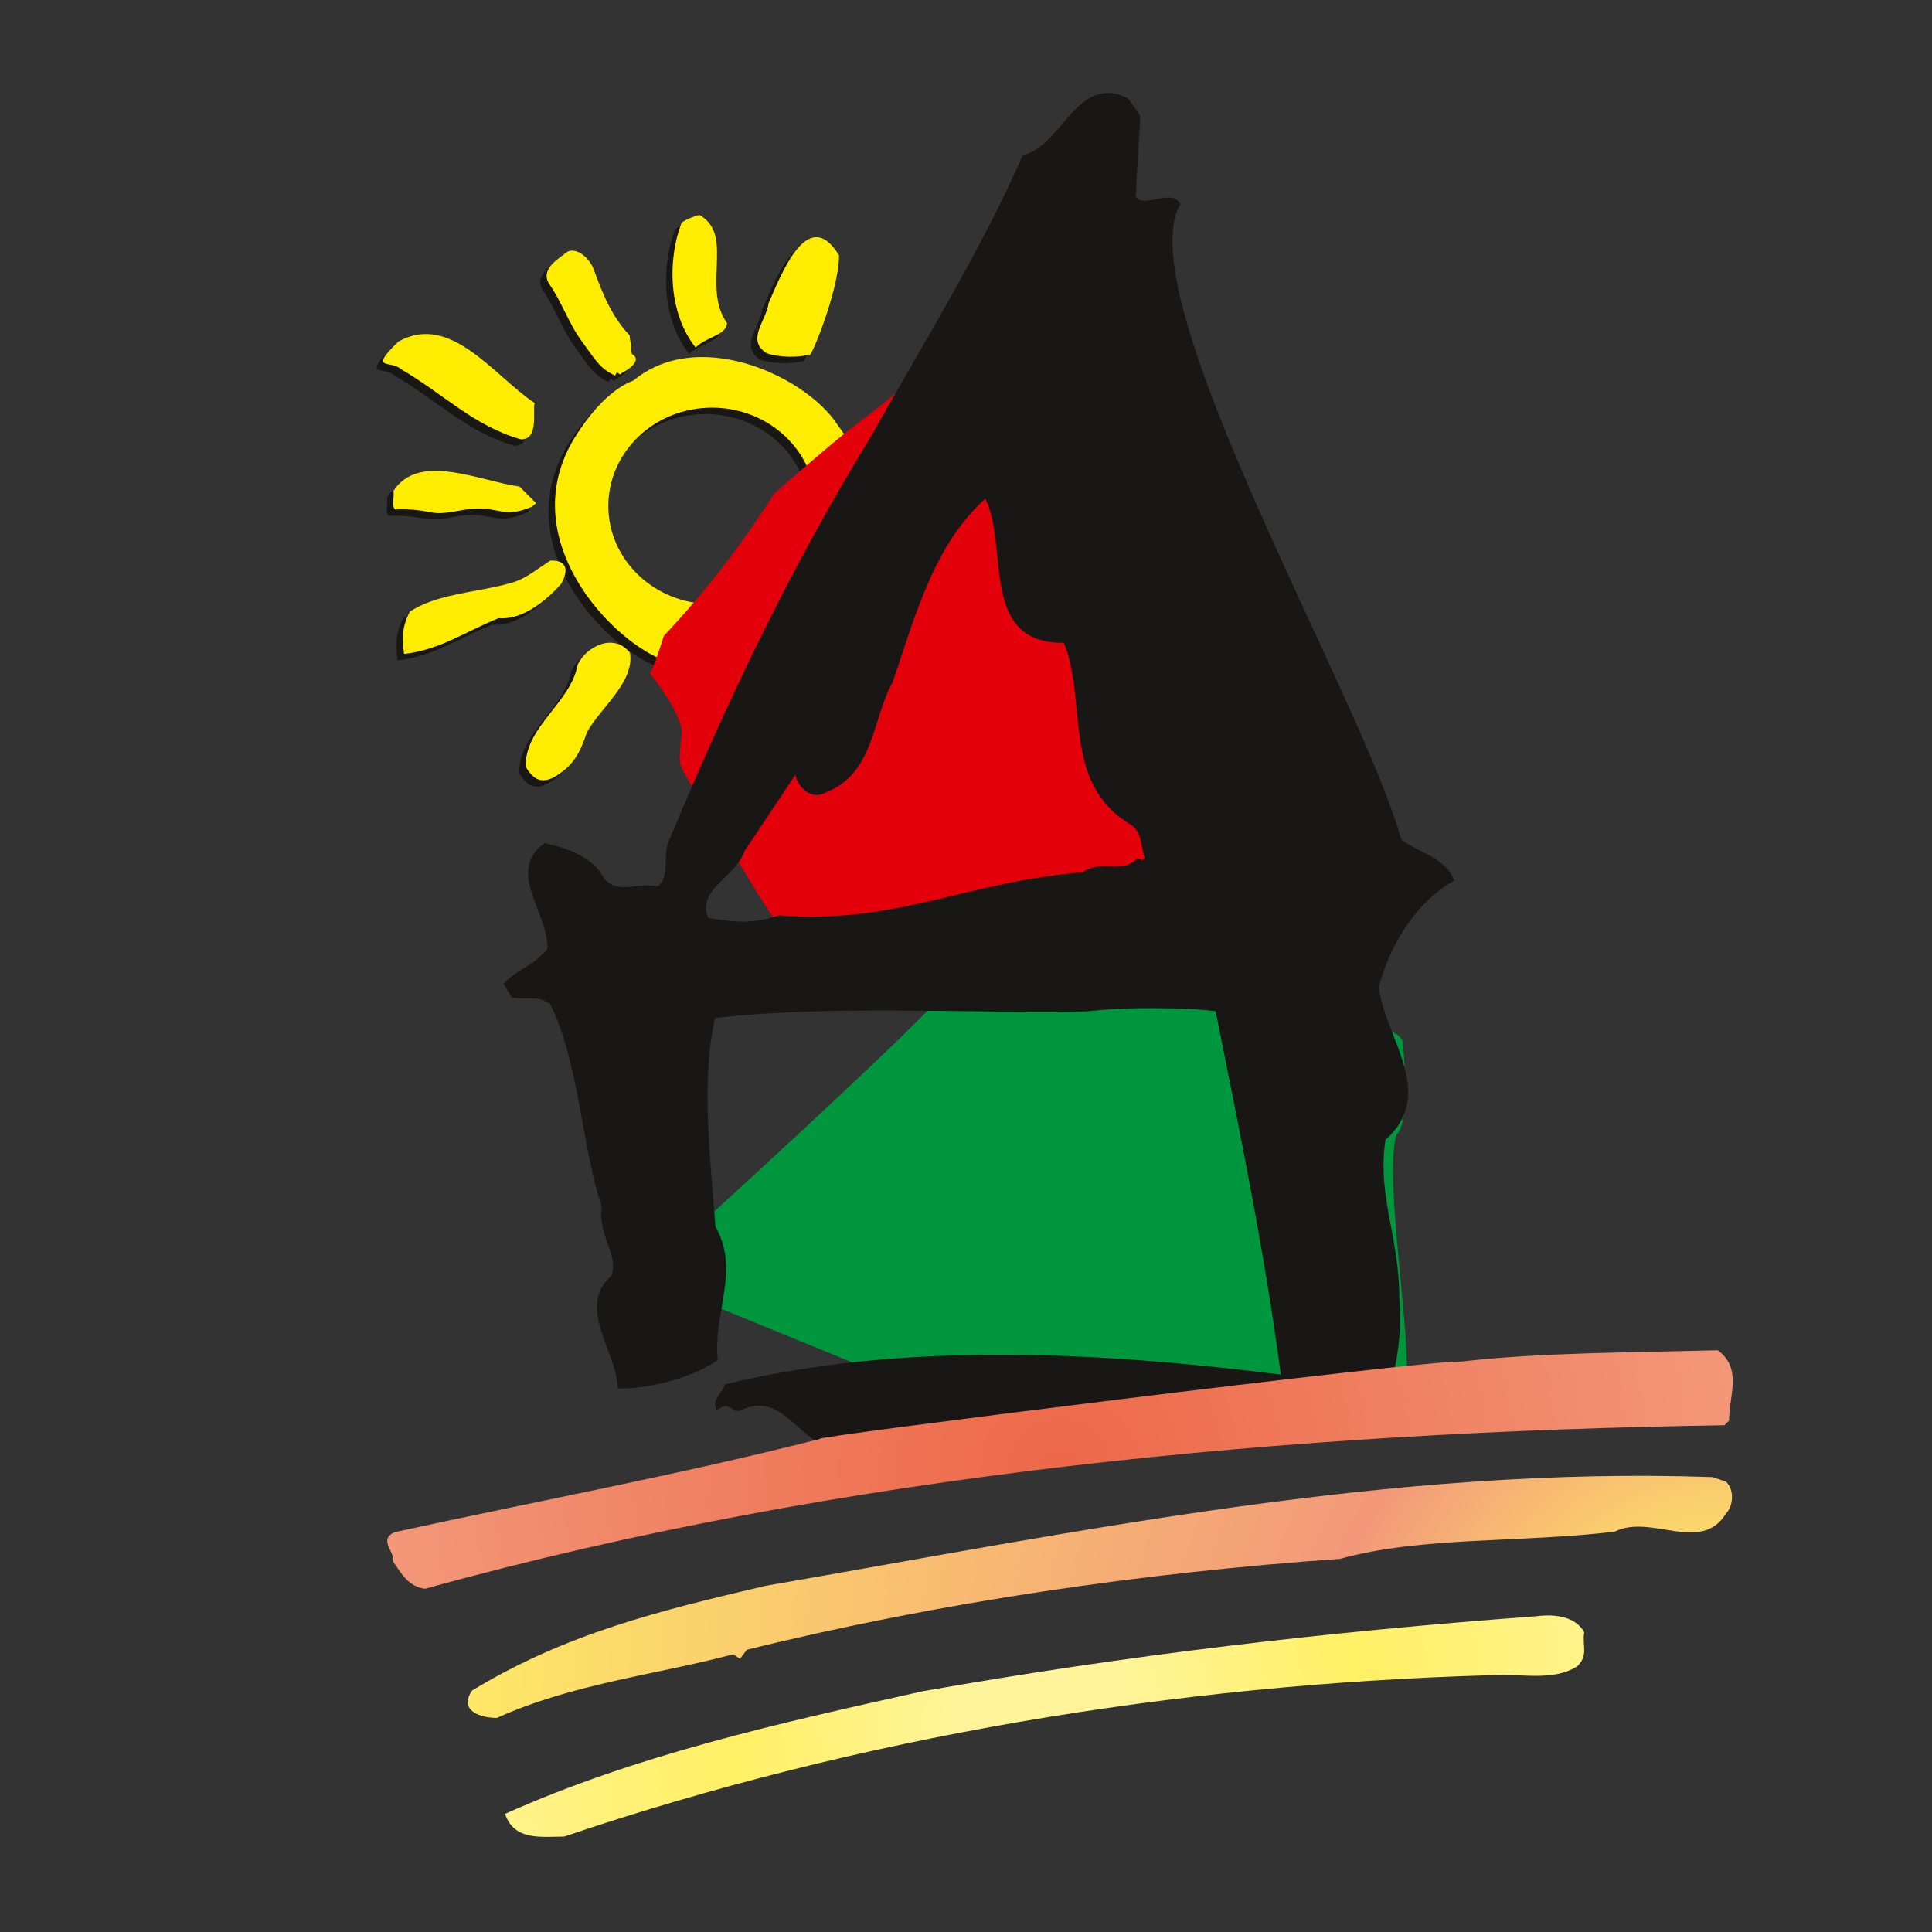 <?xml version="1.0" encoding="UTF-8"?>
<svg id="Ebene_1" xmlns="http://www.w3.org/2000/svg" xmlns:xlink="http://www.w3.org/1999/xlink" version="1.1" viewBox="0 0 850.39 850.39">
  <rect x="0" y="0" width="850.39" height="850.39" fill="#333333" stroke="none"/>
  <!-- Generator: Adobe Illustrator 29.0.0, SVG Export Plug-In . SVG Version: 2.1.0 Build 186)  -->
  <defs>
    <style>
      .st0, .st1 {
        fill: none;
      }

      .st2, .st3 {
        fill: #ffed00;
      }

      .st2, .st4 {
        fill-rule: evenodd;
      }

      .st5 {
        fill: #00963e;
      }

      .st6 {
        fill: #e3000b;
      }

      .st7 {
        clip-path: url(#clippath-1);
      }

      .st8 {
        clip-path: url(#clippath-2);
      }

      .st9, .st4 {
        fill: #181716;
      }

      .st10 {
        fill: url(#Unbenannter_Verlauf_23);
      }

      .st11 {
        fill: url(#Unbenannter_Verlauf_37);
      }

      .st12 {
        fill: url(#Unbenannter_Verlauf_45);
      }

      .st1 {
        stroke: #181716;
        stroke-linecap: square;
        stroke-miterlimit: 2;
        stroke-width: 2px;
      }

      .st13 {
        clip-path: url(#clippath);
      }
    </style>
    <clipPath id="clippath">
      <path class="st0" d="M759.73,652.16c4,4,3,11,0,14-11,18-33,0-49,8-41,5-85,2-121,12-86,6-176,19-261,40l-3,4-3-2c-34,9-71,13-104,28-7,0-17-3-11-12,41-25,82.27-35.15,129.27-46.15,136.44-23.63,275.73-52.85,416.73-47.85l6,2"/>
    </clipPath>
    <radialGradient id="Unbenannter_Verlauf_23" data-name="Unbenannter Verlauf 23" cx="762.37" cy="756.16" fx="762.37" fy="756.16" r="606.52" gradientUnits="userSpaceOnUse">
      <stop offset=".07" stop-color="#fff264"/>
      <stop offset=".3" stop-color="#f3987a"/>
      <stop offset="1" stop-color="#fff264"/>
    </radialGradient>
    <clipPath id="clippath-1">
      <path class="st0" d="M697.31,718.39c-1,6,2,10-3,15-11,7-25,3-39,4-138,4-277,27-407,71-10,0-22,2-26-10,58-26,121-40,184-54,91-16,176-26,270-33,8-1,17,0,21,7"/>
    </clipPath>
    <radialGradient id="Unbenannter_Verlauf_37" data-name="Unbenannter Verlauf 37" cx="459.81" cy="759.79" fx="459.81" fy="759.79" r="282.44" gradientUnits="userSpaceOnUse">
      <stop offset=".13" stop-color="#fff49a"/>
      <stop offset=".49" stop-color="#fff064"/>
      <stop offset="1" stop-color="#fff49a"/>
    </radialGradient>
    <clipPath id="clippath-2">
      <path class="st0" d="M643.05,599.33c34-4,76-4,113-5,11,8,5,20,5,31l-2,2c-191,3-388,21-572,72-7-1-10-6-14-12,1-4-7-10,1-13,64-14,124-25,187-41-11,0,268-35,282-34"/>
    </clipPath>
    <radialGradient id="Unbenannter_Verlauf_45" data-name="Unbenannter Verlauf 45" cx="466.57" cy="646.8" fx="466.57" fy="646.8" r="303.73" gradientUnits="userSpaceOnUse">
      <stop offset="0" stop-color="#ed6849"/>
      <stop offset="1" stop-color="#f3987a"/>
    </radialGradient>
  </defs>
  <g>
    <path class="st5" d="M618.54,610.76c-1.21.41-3.17.89-5.91,1.41-6.43,1.23-16.21,2.55-28.28,3.88-24.31,2.68-57.83,5.43-91.9,7.68-69.91,4.61-94.12-14.56-94.12-14.56l-115.44-47.22c39.82-36.11,101.75-92.94,125.69-117.33,96.7-2.62,203.99-1.29,208.85,13.68.34,4.09,3.36,35.88-2.79,41.21-5.84,19.92,7.74,94.74,3.9,111.24"/>
    <path class="st4" d="M275.9,170.4c27.77-23.12,72.48-3.34,88.03,16.79l6.37,8.92c30.97,24.8-54.81,102.33-69.52,95.9-8.13,15.65-84.6-41.09-50.74-96.43,13.31-21.76,25.86-25.18,25.86-25.18M264.92,225.5c0-23.87,20.43-43.23,45.64-43.23s45.64,19.35,45.64,43.23-20.43,43.23-45.64,43.23-45.64-19.35-45.64-43.23Z"/>
    <path class="st9" d="M233.14,224.28l-1.85,1.57c-12,5.17-14.22.33-25.12.8-5.26.23-13.22,2.82-18.63,1.77-5.21-1.01-10.71-1.72-16.45-1.36-.7-.64-.86-1.38-.86-2.55,0-1,.12-2.04.18-3.06.05-.78.07-1.7-.03-2.66,5.6-8.18,14.27-9.58,24.6-8.3,10.71,1.32,21.99,5.3,30.85,6.5l7.29,7.29"/>
    <path class="st9" d="M308.32,152.44c-1.64.84-3.44,1.89-4.97,3.35-11.97-14.96-12.48-38.52-6.19-54.85,1.07-.98,2.88-1.7,4.26-2.29,1.21-.52,2.41-.91,3.53-1.26,7.27,4.18,8.03,10.9,7.79,19.8-.13,4.8-.5,9.76-.08,14.48.41,4.6,1.56,9.26,4.53,13.41-.28,2.32-1.65,3.61-4.04,4.95-1.53.86-3.22,1.59-4.83,2.42"/>
    <path class="st9" d="M270.25,167.72l-1.62-.97-.7,1.46c-7.06-3.46-8.42-6.63-14.57-14.99-6.01-8.18-9.07-17.83-14.35-25.22-4.49-6.81,4.48-11.47,7.64-14.21,4.06-2.32,9.7,2.22,11.78,7.43,3.86,10.61,7.88,20.83,15.85,29.2.09,1.29.31,2.62.57,3.96.31,1.54-.39,3.81.92,4.63,6.78,4.23-16.64,14.49-.37,3.07l-5.16,5.66"/>
    <path class="st9" d="M366.48,115.22c0,16-13.47,47.87-13.04,43.58-4.33,1.56-13.96,1.42-18.96-.58-9-6,0-14,1-22,5-11,17-44,31-21"/>
    <path class="st9" d="M232.48,180.22c-1,4,2,16-6,16-21-6-34-20-53-31-4-4-14.59,1.13-1-12,23-13,42,15,60,27"/>
    <path class="st9" d="M274.48,290.22c2,13-13,24-19,35-3,9-6,15-15,20-5.86,2.68-9,0-12-5,0-18,20-28,23-45,4-8,16-14,23-5"/>
    <path class="st9" d="M244.08,259.91c-7.89,8.88-18.01,15.87-27.49,15.01-9.01,3.75-15.73,7.49-22.7,10.48-5.99,2.57-12.05,4.52-18.91,5.27l-.32-3.29c-.14-1.82-.2-3.55-.09-5.28.21-3.11.99-6.26,3.03-10.1,8.28-5.3,18.17-7.17,28.77-9.15,5.47-1.02,10.95-2.04,16.2-3.57,5.35-1.55,9.64-4.92,14.47-8.14l2.27-1.54c11.57-.52,4.77,10.31,4.77,10.31"/>
    <path class="st2" d="M278.74,167.57c27.77-23.12,72.48-3.34,88.03,16.79l6.37,8.92c30.97,24.8-54.81,102.33-69.52,95.9-8.13,15.65-84.6-41.09-50.74-96.42,13.31-21.76,25.85-25.19,25.85-25.19M267.76,222.67c0-23.87,20.43-43.23,45.64-43.23s45.64,19.35,45.64,43.23-20.43,43.23-45.64,43.23-45.64-19.35-45.64-43.23Z"/>
    <path class="st3" d="M235.97,221.45l-1.85,1.57c-11.99,5.17-14.22.33-25.12.8-5.26.23-13.22,2.82-18.63,1.78-5.21-1.01-10.71-1.72-16.45-1.36-.7-.64-.86-1.38-.86-2.55,0-1.01.12-2.04.18-3.06.04-.78.07-1.69-.03-2.66,5.6-8.18,14.27-9.58,24.6-8.3,10.71,1.32,21.99,5.3,30.85,6.5l7.29,7.29"/>
    <path class="st3" d="M311.15,149.6c-1.64.84-3.44,1.89-4.97,3.35-11.97-14.96-12.48-38.52-6.19-54.85,1.08-.98,2.88-1.7,4.27-2.29,1.2-.52,2.41-.9,3.53-1.26,7.27,4.18,8.03,10.9,7.79,19.8-.13,4.8-.5,9.76-.08,14.48.4,4.6,1.56,9.26,4.53,13.41-.28,2.32-1.64,3.61-4.04,4.94-1.53.86-3.22,1.59-4.83,2.42"/>
    <path class="st3" d="M273.08,164.88l-1.62-.97-.7,1.46c-7.05-3.46-8.42-6.64-14.57-14.99-6.02-8.18-9.07-17.83-14.35-25.22-4.49-6.81,4.48-11.46,7.64-14.21,4.06-2.32,9.7,2.22,11.78,7.43,3.86,10.61,7.88,20.83,15.85,29.2.09,1.29.31,2.62.57,3.96.31,1.54-.39,3.81.92,4.63,6.78,4.23-16.64,14.49-.37,3.07l-5.16,5.66"/>
    <path class="st3" d="M369.31,112.39c0,16-13.47,47.87-13.04,43.58-4.33,1.56-13.96,1.42-18.96-.58-9-6,0-14,1-22,5-11,17-44,31-21"/>
    <path class="st3" d="M235.31,177.39c-1,4,2,16-6,16-21-6-34-20-53-31-4-4-14.59,1.13-1-12,23-13,42,15,60,27"/>
    <path class="st3" d="M277.31,287.39c2,13-13,24-19,35-3,9-6,15-15,20-5.86,2.68-9,0-12-5,0-18,20-28,23-45,4-8,16-14,23-5"/>
    <path class="st3" d="M246.92,257.07c-7.89,8.88-18.01,15.87-27.49,15.01-9.01,3.75-15.73,7.49-22.7,10.48-5.99,2.57-12.05,4.52-18.91,5.27l-.32-3.28c-.15-1.82-.21-3.55-.09-5.28.21-3.11.99-6.26,3.03-10.1,8.28-5.3,18.17-7.17,28.78-9.15,5.47-1.02,10.95-2.04,16.2-3.57,5.34-1.56,9.64-4.91,14.47-8.14l2.27-1.54c11.57-.52,4.77,10.3,4.77,10.3"/>
    <path class="st6" d="M405.85,157.43c-5.33,12.55-18.26,21.11-29.08,29.4-10.79,8.28-36.05,30.48-36.05,30.48-13.89,21.83-29.75,42.69-48.53,62.59,0,0-4.98,16.18-6.26,16.3,0,0,15,18.53,14.12,26.94-.42,4.03-1.01,8.09-.81,11.99.18,3.63,8.85,16.62,12.27,20.97,18.67,32.74,31.25,52.7,37.73,59.89l184.66-32.88-94.09-181.14-35.23-38.9s4.44-9.95,1.27-5.65"/>
    <path class="st4" d="M500.91,51.17l-2,35c2,8,16.45-2.24,19.45,3.76-23,42,81.1,219.18,97.55,280.24,8,6,19,8,23,17-16,9-28,28-33,47,2,22,26,47,3,67-4,25,6,43,6,70,1,11,0,24-3,35-29,1-60,7-87,8-48,4-107,20-153,22-19,3-25-27-47-16-3-1-4-3-7-2l-2,1c-1-3,3-6,4-9,79-19,165-14,245-4-7-54-18-107-29-162-17-2-38-2-58,0-52,1-113-3-164,3-6.71,28.5-2,64,0,93,11,19-1,37,1,58-12,8-30,12-42,12-1-16-18-35-3-48,4-10-6-18-4-31-9-27-10-64-23-90-6-4-9-2-17-3l-3-5c7-7,11-6,19-15,1-16-18-34-2-46,8.81,1.87,21,6,25,15,7,8,15,2,25,4,6.87-5.65,2-15,6-22,25-60,53-119,88-176,23-41,48-81,67-124,17-4,24-36,45-25l5,7M433.96,217.92c12,21-3,65,35,64,11,26-1,62,29,80,6,4,5,10,7,16l-2,2c-.15,1.13-.54-1-2-1-7,7-16,0-24,6-51,4-82,23-134,19-12,4-20,3-32,1-6-14,12-19,16-31l24-36c-1,5,5,14,12,10,21-8,20-32,29-48,10-29,18-61,42-82Z"/>
    <path class="st1" d="M433.96,217.92c12,21-3,65,35,64,11,26-1,62,29,80,6,4,5,10,7,16l-2,2c-.15,1.13-.54-1-2-1-7,7-16,0-24,6-51,4-82,23-134,19-12,4-20,3-32,1-6-14,12-19,16-31l24-36c-1,5,5,14,12,10,21-8,20-32,29-48,10-29,18-61,42-82Z"/>
    <path class="st1" d="M500.91,51.17l-2,35c2,8,16.45-2.24,19.45,3.76-23,42,81.1,219.18,97.55,280.24,8,6,19,8,23,17-16,9-28,28-33,47,2,22,26,47,3,67-4,25,6,43,6,70,1,11,0,24-3,35-29,1-60,7-87,8-48,4-107,20-153,22-19,3-25-27-47-16-3-1-4-3-7-2l-2,1c-1-3,3-6,4-9,79-19,165-14,245-4-7-54-18-107-29-162-17-2-38-2-58,0-52,1-113-3-164,3-6.71,28.5-2,64,0,93,11,19-1,37,1,58-12,8-30,12-42,12-1-16-18-35-3-48,4-10-6-18-4-31-9-27-10-64-23-90-6-4-9-2-17-3l-3-5c7-7,11-6,19-15,1-16-18-34-2-46,8.81,1.87,21,6,25,15,7,8,15,2,25,4,6.87-5.65,2-15,6-22,25-60,53-119,88-176,23-41,48-81,67-124,17-4,24-36,45-25l5,7Z"/>
  </g>
  <g class="st13">
    <path class="st10" d="M1368.89,756.16c0,336.97-269.57,606.52-606.52,606.52S155.85,1093.12,155.85,756.16,425.4,149.63,762.37,149.63s606.52,269.57,606.52,606.52"/>
  </g>
  <g class="st7">
    <path class="st11" d="M742.25,759.78c0,156.92-125.53,282.45-282.44,282.45s-282.44-125.52-282.44-282.45,125.53-282.44,282.44-282.44,282.44,125.53,282.44,282.44"/>
  </g>
  <g class="st8">
    <path class="st12" d="M770.3,646.8c0-167.66-136.07-303.73-303.73-303.73s-303.73,136.07-303.73,303.73,136.07,303.73,303.73,303.73,303.73-136.07,303.73-303.73"/>
  </g>
</svg>